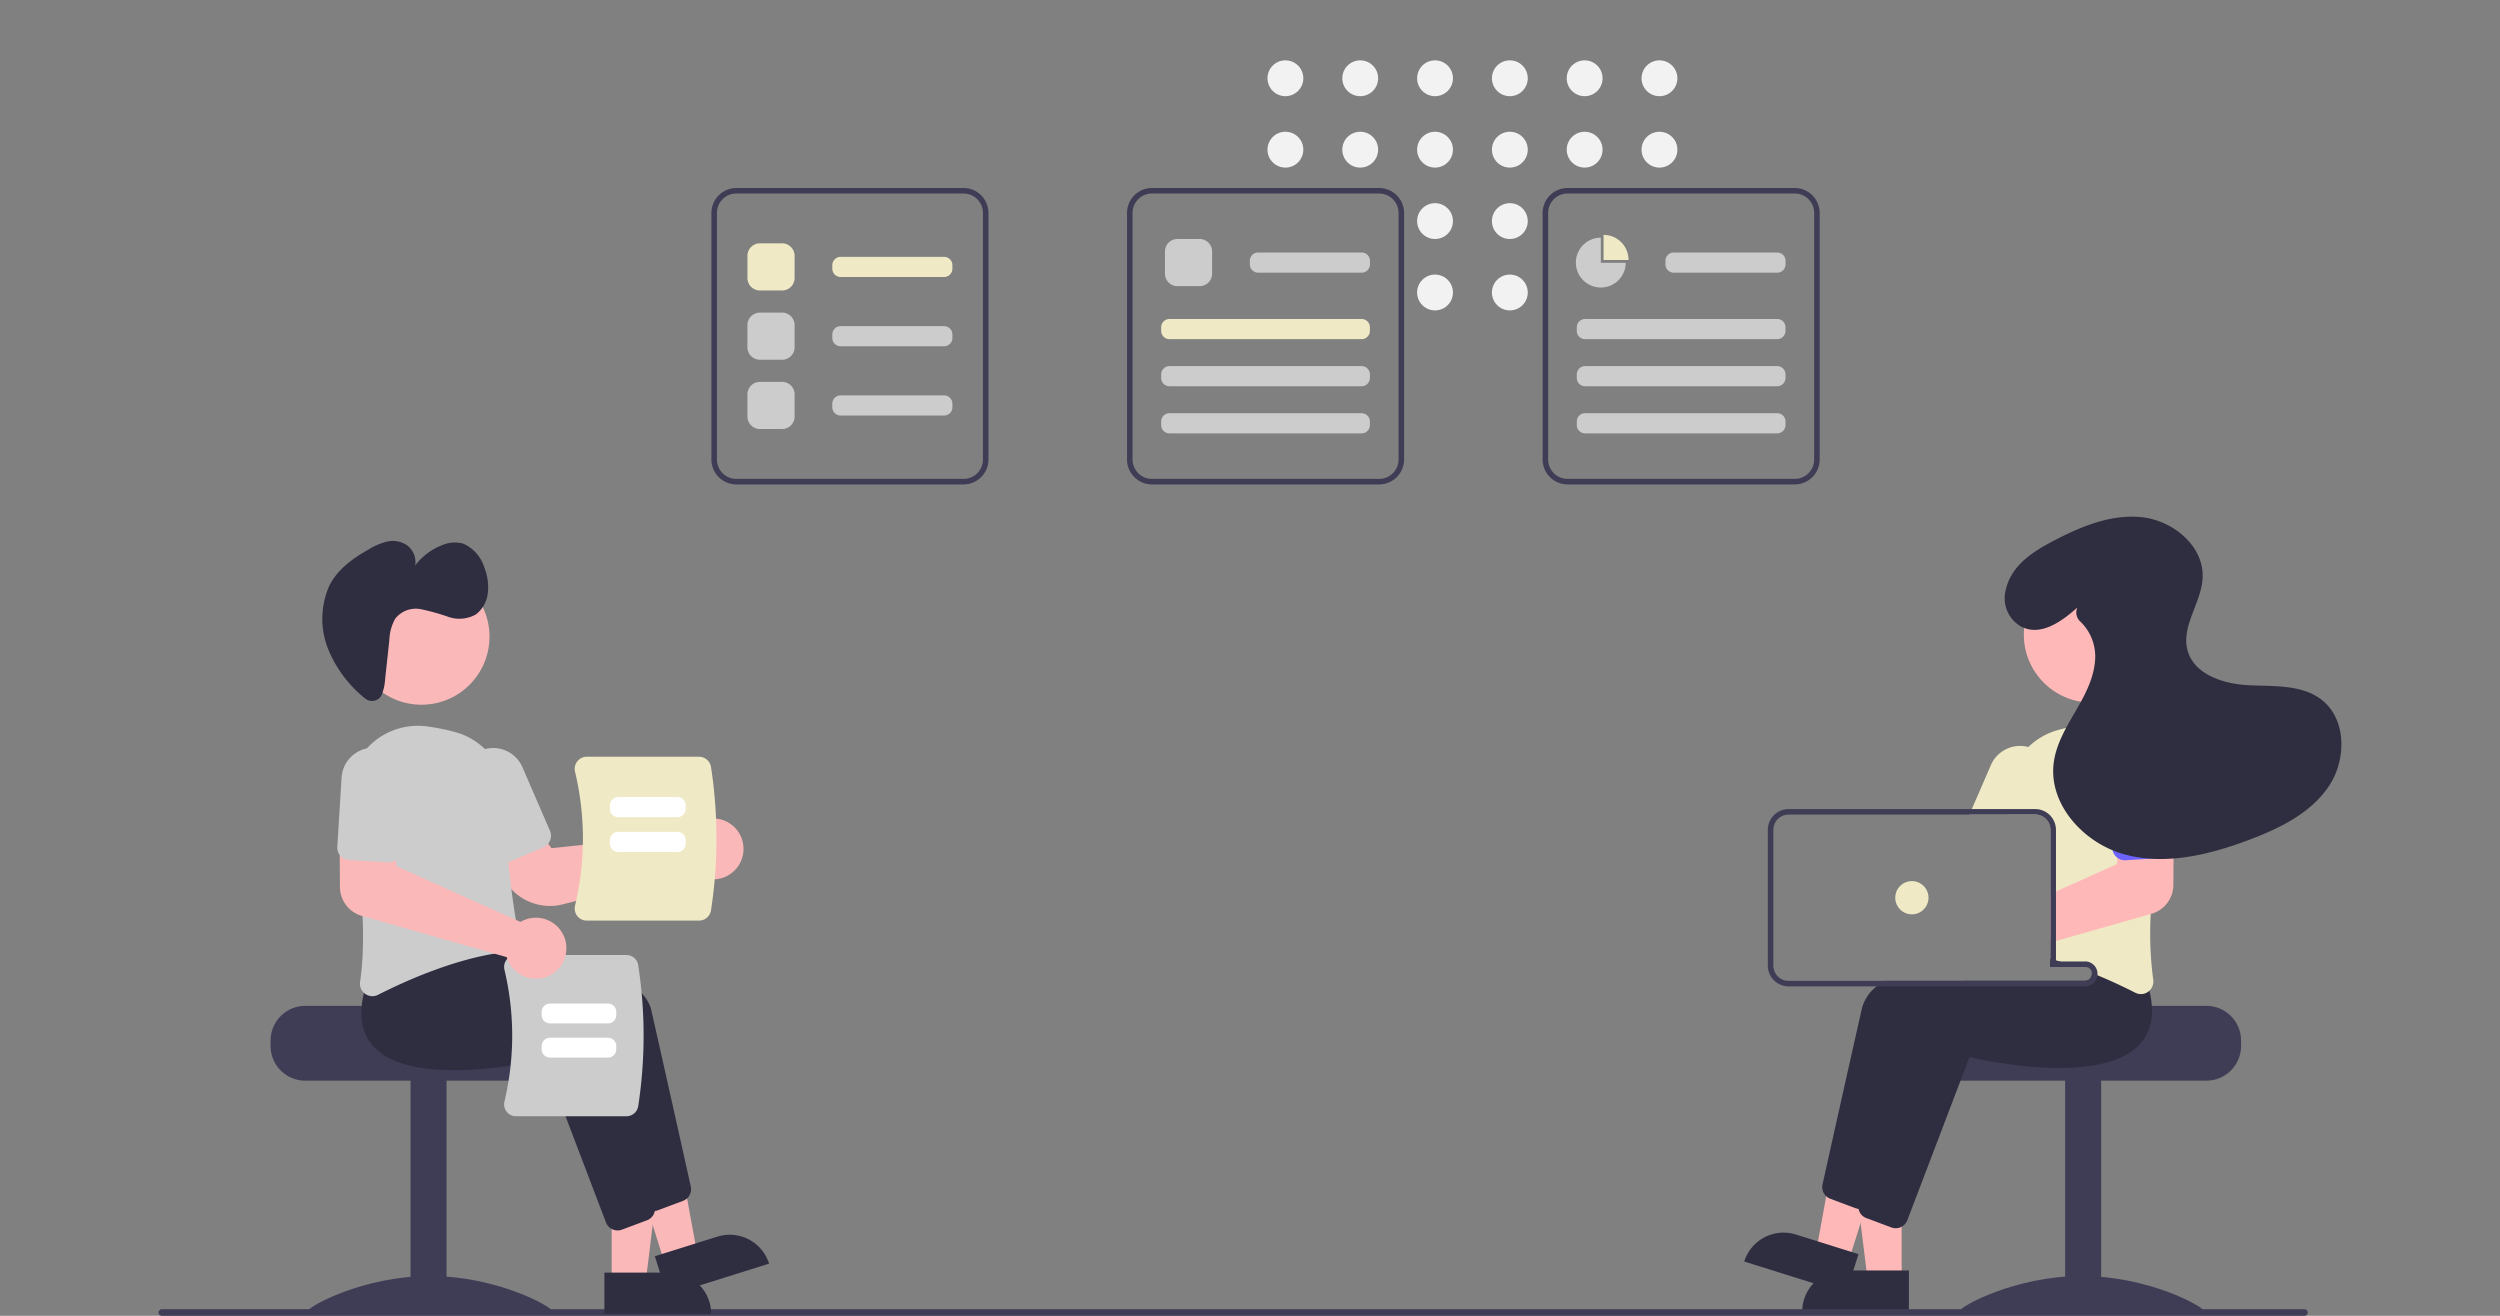 <svg xmlns="http://www.w3.org/2000/svg" xmlns:xlink="http://www.w3.org/1999/xlink" width="380" height="200" viewBox="0 0 380 200">
  <rect x="0" y="0" width="380" height="200" fill="#808080" stroke="none"/>
  <defs>
    <clipPath id="clip-path">
      <rect id="長方形_23366" data-name="長方形 23366" width="380" height="200" transform="translate(290 7550)" fill="#fff" stroke="#707070" stroke-width="1"/>
    </clipPath>
  </defs>
  <g id="マスクグループ_200" data-name="マスクグループ 200" transform="translate(-290 -7550)" clip-path="url(#clip-path)">
    <g id="グループ_10701" data-name="グループ 10701" transform="translate(314.104 7559.172)">
      <circle id="楕円形_1442" data-name="楕円形 1442" cx="2.724" cy="2.724" r="2.724" transform="translate(168.554 0)" fill="#f2f2f2"/>
      <circle id="楕円形_1443" data-name="楕円形 1443" cx="2.724" cy="2.724" r="2.724" transform="translate(168.554 10.854)" fill="#f2f2f2"/>
      <circle id="楕円形_1444" data-name="楕円形 1444" cx="2.724" cy="2.724" r="2.724" transform="translate(179.925 0)" fill="#f2f2f2"/>
      <circle id="楕円形_1445" data-name="楕円形 1445" cx="2.724" cy="2.724" r="2.724" transform="translate(179.925 10.854)" fill="#f2f2f2"/>
      <circle id="楕円形_1446" data-name="楕円形 1446" cx="2.724" cy="2.724" r="2.724" transform="translate(191.296 0)" fill="#f2f2f2"/>
      <circle id="楕円形_1447" data-name="楕円形 1447" cx="2.724" cy="2.724" r="2.724" transform="translate(191.296 10.854)" fill="#f2f2f2"/>
      <circle id="楕円形_1448" data-name="楕円形 1448" cx="2.724" cy="2.724" r="2.724" transform="translate(191.296 21.709)" fill="#f2f2f2"/>
      <circle id="楕円形_1449" data-name="楕円形 1449" cx="2.724" cy="2.724" r="2.724" transform="translate(191.296 32.563)" fill="#f2f2f2"/>
      <circle id="楕円形_1450" data-name="楕円形 1450" cx="2.724" cy="2.724" r="2.724" transform="translate(202.667 0)" fill="#f2f2f2"/>
      <circle id="楕円形_1451" data-name="楕円形 1451" cx="2.724" cy="2.724" r="2.724" transform="translate(202.667 10.854)" fill="#f2f2f2"/>
      <circle id="楕円形_1452" data-name="楕円形 1452" cx="2.724" cy="2.724" r="2.724" transform="translate(202.667 21.709)" fill="#f2f2f2"/>
      <circle id="楕円形_1453" data-name="楕円形 1453" cx="2.724" cy="2.724" r="2.724" transform="translate(202.667 32.563)" fill="#f2f2f2"/>
      <circle id="楕円形_1454" data-name="楕円形 1454" cx="2.724" cy="2.724" r="2.724" transform="translate(214.038 0)" fill="#f2f2f2"/>
      <circle id="楕円形_1455" data-name="楕円形 1455" cx="2.724" cy="2.724" r="2.724" transform="translate(214.038 10.854)" fill="#f2f2f2"/>
      <circle id="楕円形_1456" data-name="楕円形 1456" cx="2.724" cy="2.724" r="2.724" transform="translate(225.41 0)" fill="#f2f2f2"/>
      <circle id="楕円形_1457" data-name="楕円形 1457" cx="2.724" cy="2.724" r="2.724" transform="translate(225.41 10.854)" fill="#f2f2f2"/>
      <path id="パス_42376" data-name="パス 42376" d="M885.868,564.7H865.649c0,.581-20.839,1.053-20.839,1.053a5.415,5.415,0,0,0-.888.842,5.226,5.226,0,0,0-1.222,3.369v.842a5.266,5.266,0,0,0,5.264,5.264h37.9a5.269,5.269,0,0,0,5.264-5.264v-.842a5.272,5.272,0,0,0-5.264-5.264Z" transform="translate(-574.591 -420.982)" fill="#3f3d56"/>
      <rect id="長方形_23369" data-name="長方形 23369" width="5.475" height="35.377" transform="translate(289.797 154.883)" fill="#3f3d56"/>
      <path id="パス_42377" data-name="パス 42377" d="M893.257,667.488c0,.592-8.3.229-18.531.229s-18.531.363-18.531-.229,8.3-5.283,18.531-5.283S893.257,666.9,893.257,667.488Z" transform="translate(-582.403 -477.422)" fill="#3f3d56"/>
      <path id="パス_42378" data-name="パス 42378" d="M618.627,412.884h-5.163l-2.457-19.915h7.621Z" transform="translate(-353.682 -227.47)" fill="#ffb8b8"/>
      <path id="パス_42379" data-name="パス 42379" d="M599.465,436.753h9.958v6.27H593.2A6.27,6.27,0,0,1,599.465,436.753Z" transform="translate(-343.372 -252.815)" fill="#2f2e41"/>
      <path id="パス_42380" data-name="パス 42380" d="M603.191,404.161l-4.926-1.546,3.619-19.737,7.271,2.282Z" transform="translate(-346.306 -221.629)" fill="#ffb8b8"/>
      <path id="パス_42381" data-name="パス 42381" d="M6.27,0h9.958V6.27H0A6.27,6.27,0,0,1,6.27,0Z" transform="translate(242.898 176.597) rotate(17.423)" fill="#2f2e41"/>
      <path id="パス_42382" data-name="パス 42382" d="M851.1,546.445a15.956,15.956,0,0,0-.64-2.956l-.964-1.213-2.51-3.15-.109,0c-.186.008-.956.051-2.148.143h-.013c-.737.059-1.638.135-2.662.232-.27.029-.552.055-.842.084v4.4h5.264a1.055,1.055,0,0,1,1.044.918c0,.046.008.088.008.135a1.053,1.053,0,0,1-1.053,1.053H815.9a11.958,11.958,0,0,0-1.12.842,6.268,6.268,0,0,0-2.211,3.31c-1.786,7.85-5.041,22.489-6,26.789a1.911,1.911,0,0,0,.569,1.8,1.868,1.868,0,0,0,.619.383l3.8,1.423a2.016,2.016,0,0,0,.484.114c.021,0,.038,0,.059,0a1.116,1.116,0,0,0,.118,0,1.909,1.909,0,0,0,1.773-1.221l3-7.867,4.62-12.129,1.828-4.8c2.118.5,19.891,4.43,25.842-1.908a6.766,6.766,0,0,0,1.365-2.152A8.762,8.762,0,0,0,851.1,546.445Z" transform="translate(-553.651 -406.176)" fill="#2f2e41"/>
      <path id="パス_42383" data-name="パス 42383" d="M863.782,551.642c-.093-.375-.2-.762-.32-1.154l-3.474-4.363-.109,0c-.219.013-1.259.067-2.855.2-1.811.152-4.342.4-7.185.779-.084.008-.172.021-.257.034-.278.038-.56.076-.842.118v.779H854a1.055,1.055,0,0,1,1.044.918c0,.046.008.089.008.135A1.053,1.053,0,0,1,854,550.143H835.4c-.813.265-1.6.543-2.346.842-3.934,1.558-6.878,3.6-7.48,6.258-.2.893-.425,1.874-.661,2.919-.876,3.883-1.941,8.638-2.906,12.959v0c-.2.893-.4,1.76-.585,2.6-.8,3.622-1.487,6.692-1.849,8.305-.008.046-.017.088-.025.135v.008a1.966,1.966,0,0,0,.118.964l0,0v0a1.865,1.865,0,0,0,.548.754,1.932,1.932,0,0,0,.543.316l3.8,1.423a1.931,1.931,0,0,0,.661.122,1.868,1.868,0,0,0,.905-.232,1.9,1.9,0,0,0,.868-.99l8.179-21.462,1.268-3.331c2.118.5,19.891,4.426,25.842-1.908a7.114,7.114,0,0,0,1.887-4.662A12.5,12.5,0,0,0,863.782,551.642Z" transform="translate(-561.178 -410.228)" fill="#2f2e41"/>
      <path id="パス_42384" data-name="パス 42384" d="M894.56,466.279c-.067-.08-.139-.16-.215-.236a10.307,10.307,0,0,0-8.832-3.112,33.421,33.421,0,0,0-4.174.821,10.521,10.521,0,0,0-4.708,2.641,10.282,10.282,0,0,0-3.121,7.665c.017.577.021,1.167.013,1.765,0,.278,0,.56-.008.842h4.152a2.243,2.243,0,0,1,.535.063,2.321,2.321,0,0,1,1.781,2.253v19.592c.282.08.564.16.842.244.088.029.173.055.257.08l.286.088q1.282.4,2.506.842h1.373a1.055,1.055,0,0,1,1.044.918c.286.114.564.227.838.341.973.4,1.9.809,2.742,1.2,1.141.522,2.156,1.019,3.007,1.453a1.932,1.932,0,0,0,.863.211,1.855,1.855,0,0,0,1.1-.362,2.349,2.349,0,0,0,.189-.156,1.9,1.9,0,0,0,.577-1.676,53.934,53.934,0,0,1-.379-9.981c.118-2.8.371-5.673.7-8.448.177-1.5.375-2.978.581-4.4.2-1.356.409-2.657.615-3.887a10.363,10.363,0,0,0-2.561-8.764Z" transform="translate(-592.423 -362.018)" fill="#efe9c5"/>
      <path id="パス_42385" data-name="パス 42385" d="M869.28,471.277a4.99,4.99,0,0,0-.665-.232,4.843,4.843,0,0,0-5.7,2.75l-2.893,6.679-.362.842h9.994a2.238,2.238,0,0,1,.535.063l.337-.779,1.28-2.956A4.848,4.848,0,0,0,869.28,471.277Z" transform="translate(-584.406 -366.671)" fill="#efe9c5"/>
      <circle id="楕円形_1458" data-name="楕円形 1458" cx="10.344" cy="10.344" r="10.344" transform="translate(283.516 76.936)" fill="#ffb8b8"/>
      <path id="パス_42386" data-name="パス 42386" d="M905.408,500.964l-5.9.16-.43,4.148-.1.96-9.248,4.153-.842.379v7.383l.842-.24,2.662-.758h.013l11.725-3.34.135-.038a4.582,4.582,0,0,0,3.31-4.359l.029-4.9.025-3.609Z" transform="translate(-601.326 -384.053)" fill="#ffb8b8"/>
      <path id="パス_42387" data-name="パス 42387" d="M919.374,475.315a4.844,4.844,0,0,0-9.67.594l.644,10.512a1.889,1.889,0,0,0,.771,1.407,1.868,1.868,0,0,0,1.238.366l4.515-.278,1.369-.084a1.847,1.847,0,0,0,1.306-.636,1.321,1.321,0,0,0,.1-.126,1.882,1.882,0,0,0,.371-1.247Z" transform="translate(-613.37 -366.608)" fill="#6c63ff"/>
      <path id="パス_42388" data-name="パス 42388" d="M831.23,516.828h-.543v-.055c-.278.038-.56.076-.842.118v.779h3.891Q832.51,517.228,831.23,516.828Zm0,0h-.543v-.055c-.278.038-.56.076-.842.118v.779h3.891Q832.51,517.228,831.23,516.828Zm3.879,0h-4.422v-20a3.163,3.163,0,0,0-2.287-3.032,2.97,2.97,0,0,0-.872-.126H790.046a3.162,3.162,0,0,0-3.159,3.159V517.46a3.16,3.16,0,0,0,3.159,3.159h45.063a1.9,1.9,0,0,0,1.882-1.689,1.621,1.621,0,0,0,.013-.206,1.9,1.9,0,0,0-1.9-1.9Zm1.053,1.9a1.053,1.053,0,0,1-1.053,1.053H790.046a2.318,2.318,0,0,1-2.316-2.316V496.824a2.318,2.318,0,0,1,2.316-2.316h37.482a2.241,2.241,0,0,1,.535.063,2.321,2.321,0,0,1,1.781,2.253v20.847h5.264a1.055,1.055,0,0,1,1.044.918c0,.046.008.089.008.135Zm-4.932-1.9h-.543v-.055c-.278.038-.56.076-.842.118v.779h3.891Q832.51,517.228,831.23,516.828Z" transform="translate(-542.283 -379.862)" fill="#3f3d56"/>
      <circle id="楕円形_1459" data-name="楕円形 1459" cx="2.527" cy="2.527" r="2.527" transform="translate(263.975 124.754)" fill="#efe9c5"/>
      <path id="パス_42389" data-name="パス 42389" d="M883.446,401.957c-2.4,2.146-5.624,4.45-8.566,2.878a4.941,4.941,0,0,1-2.341-5.44c.811-3.854,4.143-5.937,7.37-7.621,4.194-2.189,8.823-4.1,13.519-3.528s9.285,4.45,9.063,9.175c-.178,3.8-3.281,7.346-2.3,11.021.989,3.7,5.479,5.131,9.3,5.32s8.034-.138,11.068,2.2c3.87,2.98,3.808,9.211,1.053,13.245s-7.407,6.3-11.977,8.028c-6.054,2.286-12.709,3.938-18.959,2.257s-11.721-7.676-10.8-14.083c.387-2.706,1.811-5.135,3.185-7.5s2.756-4.827,3.044-7.546a7.372,7.372,0,0,0-2.15-6.225,1.869,1.869,0,0,1-.529-2.134Z" transform="translate(-591.795 -318.781)" fill="#2f2e41"/>
      <path id="パス_42390" data-name="パス 42390" d="M206.588,675.178H532.26a.5.5,0,0,0,0-1H206.588a.5.5,0,1,0,0,1Z" transform="translate(-206.086 -484.35)" fill="#3f3d56"/>
      <path id="パス_42391" data-name="パス 42391" d="M246.516,569.967v.842a5.269,5.269,0,0,0,5.264,5.264h37.9a5.266,5.266,0,0,0,5.264-5.264v-.842a5.227,5.227,0,0,0-1.221-3.369,5.42,5.42,0,0,0-.889-.842S272,565.284,272,564.7H251.781a5.272,5.272,0,0,0-5.264,5.264Z" transform="translate(-229.489 -420.982)" fill="#3f3d56"/>
      <rect id="長方形_23370" data-name="長方形 23370" width="5.475" height="35.377" transform="translate(43.772 190.259) rotate(180)" fill="#3f3d56"/>
      <path id="パス_42392" data-name="パス 42392" d="M260.021,667.488c0,.592,8.3.229,18.531.229s18.531.363,18.531-.229-8.3-5.283-18.531-5.283S260.021,666.9,260.021,667.488Z" transform="translate(-237.307 -477.422)" fill="#3f3d56"/>
      <path id="パス_42393" data-name="パス 42393" d="M163.529,413.645h5.163l2.456-19.915h-7.62Z" transform="translate(-94.658 -227.911)" fill="#fbb8b8"/>
      <path id="パス_42394" data-name="パス 42394" d="M0,0H16.227V6.27H6.27A6.27,6.27,0,0,1,0,0H0Z" transform="translate(83.99 190.529) rotate(179.997)" fill="#2f2e41"/>
      <path id="パス_42395" data-name="パス 42395" d="M174.472,404.923l4.926-1.546L175.78,383.64l-7.271,2.282Z" transform="translate(-97.542 -222.07)" fill="#fbb8b8"/>
      <path id="パス_42396" data-name="パス 42396" d="M0,0H16.227V6.27H6.27A6.27,6.27,0,0,1,0,0H0Z" transform="translate(92.793 182.901) rotate(162.577)" fill="#2f2e41"/>
      <path id="パス_42397" data-name="パス 42397" d="M329.444,580.3,320,555.508c-2.119.5-19.889,4.43-25.841-1.907-2.04-2.172-2.438-5.319-1.182-9.353l3.473-4.365.108.006c1.313.069,32.191,1.8,34.307,11.114,1.785,7.852,5.044,22.492,6,26.792a1.9,1.9,0,0,1-1.185,2.183l-3.8,1.424a1.88,1.88,0,0,1-.662.12,1.9,1.9,0,0,1-1.774-1.22Z" transform="translate(-255.968 -406.615)" fill="#2f2e41"/>
      <path id="パス_42398" data-name="パス 42398" d="M316.444,587.3,307,562.508c-2.119.5-19.889,4.429-25.841-1.907-2.04-2.172-2.438-5.319-1.182-9.353l3.473-4.365.108.006c1.313.069,32.191,1.8,34.307,11.114,1.785,7.852,5.044,22.492,6,26.792a1.9,1.9,0,0,1-1.185,2.183l-3.8,1.424a1.878,1.878,0,0,1-.662.12,1.9,1.9,0,0,1-1.774-1.22Z" transform="translate(-248.443 -410.667)" fill="#2f2e41"/>
      <path id="パス_42399" data-name="パス 42399" d="M333.714,510.368a8.084,8.084,0,0,1-6.942-3.947l-3-5.082,7.13-3.9,3.027,4.151,20.541-2.164a4.449,4.449,0,0,1,.337-.52h0a4.639,4.639,0,0,1,3.316-1.817,4.588,4.588,0,0,1,3.577,1.269,4.633,4.633,0,0,1-6,7.039,4.376,4.376,0,0,1-.347-.295l-19.674,5.016A7.93,7.93,0,0,1,333.714,510.368Z" transform="translate(-274.209 -381.836)" fill="#fbb8b8"/>
      <path id="パス_42400" data-name="パス 42400" d="M277.3,504.358a1.9,1.9,0,0,1-.766-1.831c1.172-7.725-.176-18.791-1.514-26.715A10.443,10.443,0,0,1,286.631,463.7a33.639,33.639,0,0,1,4.175.823h0a10.359,10.359,0,0,1,7.826,10.3c-.2,7.646,1.352,17.185,2.029,20.932a1.9,1.9,0,0,1-.351,1.479,1.85,1.85,0,0,1-1.3.737c-7.5.765-15.588,4.423-19.741,6.535a1.9,1.9,0,0,1-.863.211,1.865,1.865,0,0,1-1.1-.362Z" transform="translate(-245.905 -362.468)" fill="#ccc"/>
      <path id="パス_42401" data-name="パス 42401" d="M320.982,489.074a1.883,1.883,0,0,1-1.042-1.01l-4.183-9.662a4.843,4.843,0,0,1,8.889-3.848l4.183,9.662a1.9,1.9,0,0,1-.986,2.492l-5.411,2.342a1.882,1.882,0,0,1-1.45.023Z" transform="translate(-269.338 -367.109)" fill="#ccc"/>
      <circle id="楕円形_1460" data-name="楕円形 1460" cx="10.344" cy="10.344" r="10.344" transform="translate(29.612 77.257)" fill="#fbb8b8"/>
      <path id="パス_42402" data-name="パス 42402" d="M274,420.633a1.674,1.674,0,0,1-2.4.138,18.71,18.71,0,0,1-5.337-6.969,12.414,12.414,0,0,1-.011-10.122c1.294-2.54,3.616-4.157,5.935-5.478a9.685,9.685,0,0,1,2.884-1.219,3.788,3.788,0,0,1,3.013.592,3.177,3.177,0,0,1,1.212,3.044,9.414,9.414,0,0,1,4.128-3.1,4.787,4.787,0,0,1,3.181-.213,5.823,5.823,0,0,1,3.2,3.616,8.061,8.061,0,0,1,.529,3.9,4.687,4.687,0,0,1-1.8,3.231,5.061,5.061,0,0,1-4.192.382,32.844,32.844,0,0,0-4.22-1.175,3.973,3.973,0,0,0-3.886,1.487,7.2,7.2,0,0,0-.868,3.225l-.64,5.9a7.811,7.811,0,0,1-.538,2.459,1.367,1.367,0,0,1-.2.3Z" transform="translate(-240.291 -323.842)" fill="#2f2e41"/>
      <path id="パス_42403" data-name="パス 42403" d="M349.393,570.857H332.6a1.789,1.789,0,0,1-1.413-.685,1.819,1.819,0,0,1-.34-1.56,43.1,43.1,0,0,0,0-20.015,1.819,1.819,0,0,1,.34-1.56,1.788,1.788,0,0,1,1.413-.685h16.792a1.812,1.812,0,0,1,1.784,1.519,70.543,70.543,0,0,1,0,21.468A1.812,1.812,0,0,1,349.393,570.857Z" transform="translate(-278.274 -410.359)" fill="#ccc"/>
      <path id="パス_42404" data-name="パス 42404" d="M344.352,565.613v-.493a1.265,1.265,0,0,1,1.263-1.263h8.812a1.265,1.265,0,0,1,1.263,1.263v.493a1.265,1.265,0,0,1-1.263,1.264h-8.812a1.265,1.265,0,0,1-1.263-1.263Z" transform="translate(-286.121 -420.492)" fill="#fff"/>
      <path id="パス_42405" data-name="パス 42405" d="M344.352,577.958v-.494a1.265,1.265,0,0,1,1.263-1.263h8.812a1.265,1.265,0,0,1,1.263,1.263v.494a1.265,1.265,0,0,1-1.263,1.263h-8.812A1.265,1.265,0,0,1,344.352,577.958Z" transform="translate(-286.121 -427.637)" fill="#fff"/>
      <path id="パス_42406" data-name="パス 42406" d="M356.667,499.007a1.849,1.849,0,0,1-.346-1.586,43.8,43.8,0,0,0,0-20.344,1.85,1.85,0,0,1,.346-1.586,1.818,1.818,0,0,1,1.436-.7h17.068a1.842,1.842,0,0,1,1.814,1.543,71.694,71.694,0,0,1,0,21.821,1.842,1.842,0,0,1-1.814,1.544H358.1A1.818,1.818,0,0,1,356.667,499.007Z" transform="translate(-293.019 -368.939)" fill="#efe9c5"/>
      <path id="パス_42407" data-name="パス 42407" d="M379.237,492.406h-8.991a1.265,1.265,0,0,1-1.263-1.263v-.537a1.265,1.265,0,0,1,1.263-1.263h8.991a1.265,1.265,0,0,1,1.263,1.263v.536A1.265,1.265,0,0,1,379.237,492.406Z" transform="translate(-300.379 -377.36)" fill="#fff"/>
      <path id="パス_42408" data-name="パス 42408" d="M379.237,504.953h-8.991a1.265,1.265,0,0,1-1.263-1.263v-.537a1.265,1.265,0,0,1,1.263-1.263h8.991a1.265,1.265,0,0,1,1.263,1.263v.537A1.265,1.265,0,0,1,379.237,504.953Z" transform="translate(-300.379 -384.623)" fill="#fff"/>
      <path id="パス_42409" data-name="パス 42409" d="M299.718,523.828a4.641,4.641,0,0,1-2.752-2.593,4.318,4.318,0,0,1-.151-.429l-22.035-6.272a4.582,4.582,0,0,1-3.311-4.356l-.054-8.508,8.122.217.529,5.11,18.843,8.46a4.452,4.452,0,0,1,.552-.28h0a4.637,4.637,0,1,1,.256,8.651Z" transform="translate(-243.902 -384.495)" fill="#fbb8b8"/>
      <path id="パス_42410" data-name="パス 42410" d="M271.062,487.96a1.883,1.883,0,0,1-.472-1.372l.646-10.509a4.843,4.843,0,1,1,9.668.595l-.646,10.509a1.9,1.9,0,0,1-2.008,1.775l-5.885-.362a1.882,1.882,0,0,1-1.3-.636Z" transform="translate(-243.422 -367.051)" fill="#ccc"/>
      <path id="パス_42411" data-name="パス 42411" d="M443.933,314.571H409.4a3.8,3.8,0,0,1-3.79-3.79V273.3a3.8,3.8,0,0,1,3.79-3.79h34.534a3.8,3.8,0,0,1,3.79,3.79v37.482A3.8,3.8,0,0,1,443.933,314.571ZM409.4,270.35a2.951,2.951,0,0,0-2.948,2.948v37.482a2.951,2.951,0,0,0,2.948,2.948h34.534a2.951,2.951,0,0,0,2.948-2.948V273.3a2.951,2.951,0,0,0-2.948-2.948Z" transform="translate(-321.58 -250.108)" fill="#3f3d56"/>
      <path id="パス_42412" data-name="パス 42412" d="M593.933,314.571H559.4a3.8,3.8,0,0,1-3.79-3.79V273.3a3.8,3.8,0,0,1,3.79-3.79h34.534a3.8,3.8,0,0,1,3.79,3.79v37.482A3.8,3.8,0,0,1,593.933,314.571ZM559.4,270.35a2.951,2.951,0,0,0-2.948,2.948v37.482a2.951,2.951,0,0,0,2.948,2.948h34.534a2.951,2.951,0,0,0,2.948-2.948V273.3a2.951,2.951,0,0,0-2.948-2.948Z" transform="translate(-408.407 -250.108)" fill="#3f3d56"/>
      <path id="パス_42413" data-name="パス 42413" d="M423.888,296.667h-3.369a1.9,1.9,0,0,1-1.9-1.9V291.4a1.9,1.9,0,0,1,1.9-1.9h3.369a1.9,1.9,0,0,1,1.9,1.9v3.369A1.9,1.9,0,0,1,423.888,296.667Z" transform="translate(-329.113 -261.685)" fill="#efe9c5"/>
      <path id="パス_42414" data-name="パス 42414" d="M423.888,321.667h-3.369a1.9,1.9,0,0,1-1.9-1.9V316.4a1.9,1.9,0,0,1,1.9-1.9h3.369a1.9,1.9,0,0,1,1.9,1.9v3.369A1.9,1.9,0,0,1,423.888,321.667Z" transform="translate(-329.113 -276.156)" fill="#ccc"/>
      <path id="パス_42415" data-name="パス 42415" d="M466.237,297.434h-15.73a1.265,1.265,0,0,1-1.263-1.263v-.537a1.265,1.265,0,0,1,1.263-1.263h15.73a1.265,1.265,0,0,1,1.263,1.263v.536a1.265,1.265,0,0,1-1.263,1.263Z" transform="translate(-346.838 -264.5)" fill="#efe9c5"/>
      <path id="パス_42416" data-name="パス 42416" d="M574.578,295.1h-3.369a1.9,1.9,0,0,1-1.9-1.9v-3.369a1.9,1.9,0,0,1,1.9-1.9h3.369a1.9,1.9,0,0,1,1.9,1.9V293.2A1.9,1.9,0,0,1,574.578,295.1Z" transform="translate(-416.34 -260.777)" fill="#ccc"/>
      <path id="パス_42417" data-name="パス 42417" d="M616.927,295.866H601.2a1.265,1.265,0,0,1-1.263-1.263v-.536A1.265,1.265,0,0,1,601.2,292.8h15.73a1.265,1.265,0,0,1,1.263,1.263v.536A1.265,1.265,0,0,1,616.927,295.866Z" transform="translate(-434.065 -263.592)" fill="#ccc"/>
      <path id="パス_42418" data-name="パス 42418" d="M598.4,319.866H569.2a1.265,1.265,0,0,1-1.263-1.263v-.537A1.265,1.265,0,0,1,569.2,316.8H598.4a1.265,1.265,0,0,1,1.263,1.263v.537A1.265,1.265,0,0,1,598.4,319.866Z" transform="translate(-415.542 -277.485)" fill="#efe9c5"/>
      <path id="パス_42419" data-name="パス 42419" d="M598.4,336.866H569.2a1.265,1.265,0,0,1-1.263-1.263v-.537A1.265,1.265,0,0,1,569.2,333.8H598.4a1.265,1.265,0,0,1,1.263,1.263v.536A1.265,1.265,0,0,1,598.4,336.866Z" transform="translate(-415.542 -287.325)" fill="#ccc"/>
      <path id="パス_42420" data-name="パス 42420" d="M598.4,353.866H569.2a1.265,1.265,0,0,1-1.263-1.263v-.537A1.265,1.265,0,0,1,569.2,350.8H598.4a1.265,1.265,0,0,1,1.263,1.263v.537A1.265,1.265,0,0,1,598.4,353.866Z" transform="translate(-415.542 -297.165)" fill="#ccc"/>
      <path id="パス_42421" data-name="パス 42421" d="M743.933,314.571H709.4a3.8,3.8,0,0,1-3.79-3.79V273.3a3.8,3.8,0,0,1,3.79-3.79h34.534a3.8,3.8,0,0,1,3.79,3.79v37.482A3.8,3.8,0,0,1,743.933,314.571ZM709.4,270.35a2.951,2.951,0,0,0-2.948,2.948v37.482a2.951,2.951,0,0,0,2.948,2.948h34.534a2.951,2.951,0,0,0,2.948-2.948V273.3a2.951,2.951,0,0,0-2.948-2.948Z" transform="translate(-495.235 -250.108)" fill="#3f3d56"/>
      <path id="パス_42422" data-name="パス 42422" d="M766.927,295.866H751.2a1.265,1.265,0,0,1-1.263-1.263v-.536A1.265,1.265,0,0,1,751.2,292.8h15.73a1.265,1.265,0,0,1,1.263,1.263v.536A1.265,1.265,0,0,1,766.927,295.866Z" transform="translate(-520.893 -263.592)" fill="#ccc"/>
      <path id="パス_42423" data-name="パス 42423" d="M748.4,319.866H719.2a1.265,1.265,0,0,1-1.263-1.263v-.537A1.265,1.265,0,0,1,719.2,316.8H748.4a1.265,1.265,0,0,1,1.263,1.263v.537a1.265,1.265,0,0,1-1.263,1.263Z" transform="translate(-502.369 -277.485)" fill="#ccc"/>
      <path id="パス_42424" data-name="パス 42424" d="M748.4,336.866H719.2a1.265,1.265,0,0,1-1.263-1.263v-.537A1.265,1.265,0,0,1,719.2,333.8H748.4a1.265,1.265,0,0,1,1.263,1.263v.536a1.265,1.265,0,0,1-1.263,1.263Z" transform="translate(-502.369 -287.325)" fill="#ccc"/>
      <path id="パス_42425" data-name="パス 42425" d="M748.4,353.866H719.2a1.265,1.265,0,0,1-1.263-1.263v-.537A1.265,1.265,0,0,1,719.2,350.8H748.4a1.265,1.265,0,0,1,1.263,1.263v.537a1.265,1.265,0,0,1-1.263,1.263Z" transform="translate(-502.369 -297.165)" fill="#ccc"/>
      <path id="パス_42426" data-name="パス 42426" d="M466.237,322.434h-15.73a1.265,1.265,0,0,1-1.263-1.263v-.536a1.265,1.265,0,0,1,1.263-1.263h15.73a1.265,1.265,0,0,1,1.263,1.263v.536a1.265,1.265,0,0,1-1.263,1.263Z" transform="translate(-346.838 -278.971)" fill="#ccc"/>
      <path id="パス_42427" data-name="パス 42427" d="M423.888,346.667h-3.369a1.9,1.9,0,0,1-1.9-1.9V341.4a1.9,1.9,0,0,1,1.9-1.9h3.369a1.9,1.9,0,0,1,1.9,1.9v3.369A1.9,1.9,0,0,1,423.888,346.667Z" transform="translate(-329.113 -290.628)" fill="#ccc"/>
      <path id="パス_42428" data-name="パス 42428" d="M466.237,347.434h-15.73a1.265,1.265,0,0,1-1.263-1.263v-.537a1.265,1.265,0,0,1,1.263-1.263h15.73a1.265,1.265,0,0,1,1.263,1.263v.537a1.265,1.265,0,0,1-1.263,1.263Z" transform="translate(-346.838 -293.443)" fill="#ccc"/>
      <path id="パス_42429" data-name="パス 42429" d="M731.4,290.259c0-.01,0-.019,0-.029a3.79,3.79,0,0,0-3.79-3.79v3.819Z" transform="translate(-507.97 -259.909)" fill="#efe9c5"/>
      <path id="パス_42430" data-name="パス 42430" d="M721.4,291.259v-3.819a3.79,3.79,0,1,0,3.789,3.819Z" transform="translate(-502.179 -260.488)" fill="#ccc"/>
    </g>
  </g>
</svg>
